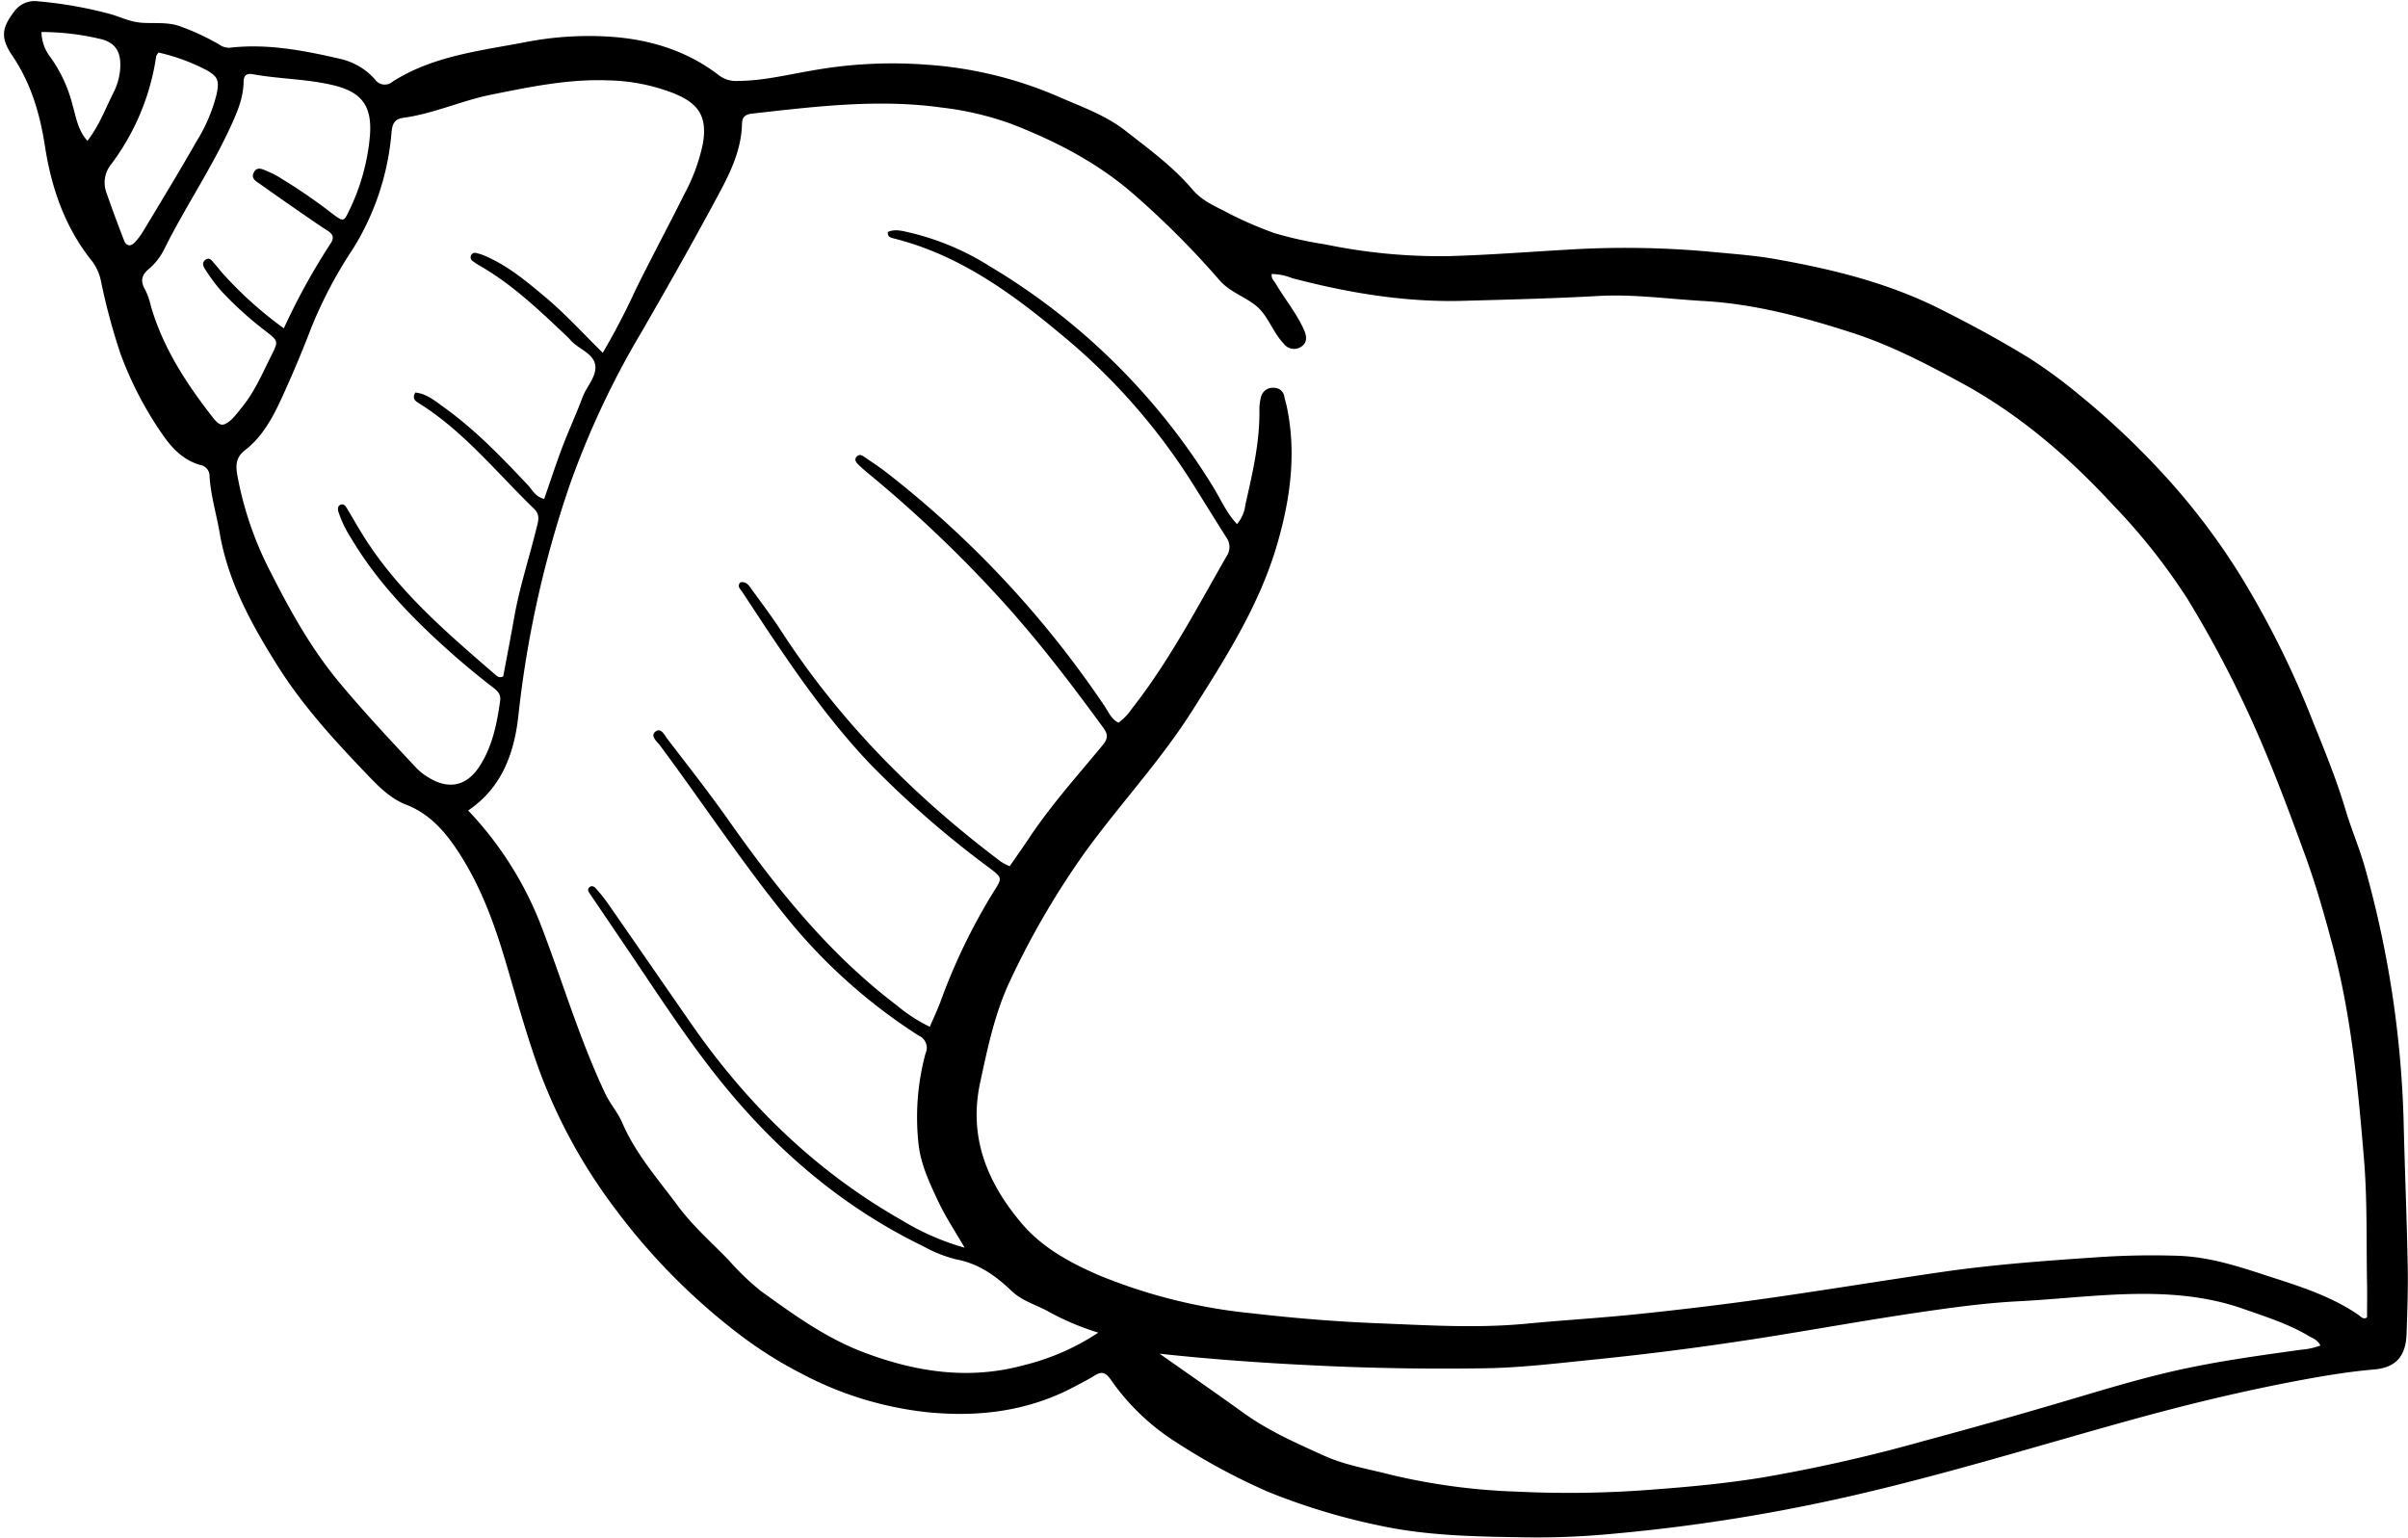 <?xml version="1.0" encoding="UTF-8"?><svg xmlns="http://www.w3.org/2000/svg" xmlns:xlink="http://www.w3.org/1999/xlink" height="269.9" preserveAspectRatio="xMidYMid meet" version="1.0" viewBox="-0.7 -0.2 422.5 269.9" width="422.5" zoomAndPan="magnify"><g data-name="Layer 2"><g data-name="Layer 1" id="change1_1"><path d="M64.069,136.084c1.869,1.949,3.908,3.92,6.45,4.905,4.227,1.637,6.921,4.792,9.268,8.4,3.839,5.9,6.237,12.437,8.216,19.125,1.91,6.455,3.673,12.956,5.982,19.281a94.688,94.688,0,0,0,12.89,23.641,111.4,111.4,0,0,0,22.358,22.693,72.452,72.452,0,0,0,10.7,6.716,60.845,60.845,0,0,0,22,6.767c9.1.919,17.807-.161,25.967-4.514,1.151-.615,2.323-1.2,3.425-1.891,1.252-.788,1.928-.642,2.867.694a39.907,39.907,0,0,0,11.419,10.952,111.344,111.344,0,0,0,16.263,8.768,113.208,113.208,0,0,0,19.276,5.847c8,1.752,16.176,1.961,24.337,2.082A139.109,139.109,0,0,0,281.748,269a312.814,312.814,0,0,0,39.965-6.15c17.227-3.8,34.075-9.04,51.061-13.754,9.969-2.767,20.011-5.206,30.187-7.1,4.289-.8,8.573-1.506,12.927-1.881,3.793-.327,5.527-2.338,5.66-6.214.138-4.024.284-8.056.2-12.08-.17-8.569-.525-17.134-.729-25.7a182.219,182.219,0,0,0-6.674-43.728c-.968-3.547-2.458-6.962-3.5-10.467-1.557-5.238-3.611-10.263-5.642-15.294a161.208,161.208,0,0,0-13-26.144,119.35,119.35,0,0,0-13.77-17.968,139.847,139.847,0,0,0-14.46-13.552,87.014,87.014,0,0,0-8.643-6.335C350.26,59.513,345.009,56.68,339.66,54c-9.183-4.61-18.924-6.974-28.884-8.739-3.736-.662-7.549-.912-11.333-1.28a163.637,163.637,0,0,0-25.378-.352c-6.937.4-13.872.935-20.816,1.122a99.379,99.379,0,0,1-21.4-2.06,68.012,68.012,0,0,1-8.922-1.974,67.161,67.161,0,0,1-8.941-3.951c-2-1.013-3.924-1.9-5.473-3.726-3.388-4-7.652-7.1-11.768-10.315-3.643-2.844-8.02-4.3-12.188-6.159a70,70,0,0,0-22.752-5.42,79.622,79.622,0,0,0-20.124,1.05c-4.277.72-8.514,1.79-12.9,1.807a4.944,4.944,0,0,1-3.321-.976c-5.7-4.39-12.28-6.365-19.376-6.805a58.075,58.075,0,0,0-14.621.98C83.476,8.731,75.3,9.6,68.2,14.116a2.088,2.088,0,0,1-3.114-.39,11.578,11.578,0,0,0-6.1-3.6C52.608,8.66,46.205,7.41,39.6,8.178a2.975,2.975,0,0,1-1.824-.557,41.381,41.381,0,0,0-7.091-3.279c-2.07-.678-4.21-.41-6.341-.537-2.066-.123-3.557-.884-5.468-1.474A72.268,72.268,0,0,0,6.022.037a4.386,4.386,0,0,0-4.1,1.621C-.43,4.685-.68,6.394,1.487,9.606,4.74,14.428,6.305,19.741,7.18,25.419,8.317,32.8,10.7,39.745,15.494,45.682a8.712,8.712,0,0,1,1.542,3.547A110.167,110.167,0,0,0,20.413,61.8a62.908,62.908,0,0,0,7.519,14.419c1.678,2.4,3.618,4.33,6.43,5.159a1.969,1.969,0,0,1,1.706,1.992c.2,3.382,1.207,6.625,1.773,9.936,1.487,8.7,5.657,16.172,10.235,23.447C52.556,123.868,58.269,130.034,64.069,136.084ZM403.034,236.655c-7.653,1.062-15.305,2.11-22.849,3.86-6.459,1.5-12.781,3.452-19.129,5.326q-12.183,3.594-24.448,6.891a277.038,277.038,0,0,1-28.3,6.38c-6.133.986-12.306,1.579-18.484,2.04a187.851,187.851,0,0,1-24.449.4,110.734,110.734,0,0,1-21.949-2.931c-3.972-1.037-8.044-1.667-11.836-3.384-4.845-2.194-9.7-4.327-14.054-7.46-4.892-3.522-9.848-6.954-14.777-10.425,9.888,1.075,19.613,1.727,29.383,2.161q13.873.618,27.736.394c6.292-.094,12.582-.868,18.856-1.5q16.392-1.657,32.66-4.309c8.688-1.411,17.357-2.958,26.068-4.211,5.275-.759,10.57-1.457,15.91-1.731,4.672-.24,9.332-.7,14-1.006,8.625-.558,17.241-.584,25.515,2.325,3.88,1.365,7.851,2.606,11.433,4.731.729.432,1.6.694,2.114,1.705A12.1,12.1,0,0,1,403.034,236.655ZM125.6,33.5c1.986-3.716,3.8-7.611,3.89-12,.024-1.193.6-1.633,1.8-1.768,11.045-1.238,22.1-2.608,33.208-1.062a54.269,54.269,0,0,1,12.348,2.909c7.754,3.025,15.066,6.8,21.371,12.306A152.473,152.473,0,0,1,212.737,48.36c.216.247.427.5.647.74,1.868,2.069,4.685,2.872,6.627,4.646,1.851,1.691,2.679,4.444,4.515,6.342a2.263,2.263,0,0,0,3.223.459c1-.776.8-1.868.3-2.96-1.311-2.9-3.354-5.337-4.94-8.061-.265-.456-.77-.784-.686-1.637a9.645,9.645,0,0,1,3.6.727c9.819,2.574,19.758,4.25,29.946,3.974,7.923-.214,15.851-.41,23.763-.852,6.21-.346,12.327.535,18.485.886,8.968.511,17.555,2.83,26.042,5.567,6.752,2.178,13.031,5.446,19.23,8.823,10.1,5.5,18.708,12.9,26.485,21.319a108.014,108.014,0,0,1,13.109,16.528A193.307,193.307,0,0,1,394.862,127.3c3.272,7.34,6.06,14.852,8.816,22.384,1.937,5.293,3.477,10.713,4.922,16.157,3.25,12.244,4.439,24.81,5.477,37.364.6,7.251.4,14.568.536,21.856.037,1.94,0,3.882,0,5.9-.643.51-1.134-.169-1.605-.488-4.291-2.911-9.15-4.61-14-6.172-5.676-1.828-11.332-3.9-17.421-4.127a139.568,139.568,0,0,0-14.669.277c-9.013.61-18.034,1.27-26.982,2.574-10.343,1.507-20.658,3.209-31.006,4.673-7.334,1.037-14.693,1.913-22.059,2.684-6.59.69-13.21,1.077-19.807,1.707-8.685.828-17.363.263-26.036-.079-7.381-.291-14.748-.9-22.088-1.752a94.694,94.694,0,0,1-26.781-6.656c-5.073-2.189-10.011-4.854-13.645-9.169-5.984-7.106-9.3-15.054-7.244-24.633,1.335-6.218,2.618-12.433,5.4-18.2a143.952,143.952,0,0,1,13.137-22.43c6.081-8.351,13.173-15.951,18.694-24.672,5.745-9.073,11.594-18.231,14.711-28.608,2.42-8.052,3.651-16.4,1.838-24.859-.114-.533-.3-1.052-.4-1.586a1.786,1.786,0,0,0-1.8-1.586,2.126,2.126,0,0,0-2.275,1.507,9.022,9.022,0,0,0-.3,2.584c.047,5.608-1.245,11.017-2.466,16.428a6.194,6.194,0,0,1-1.47,3.392c-1.822-1.928-2.853-4.346-4.192-6.537a115.072,115.072,0,0,0-39.174-38.7A46.145,46.145,0,0,0,158.87,40.6c-1.268-.275-2.523-.662-3.79-.095-.085.751.347.966.932,1.111,11.443,2.836,20.689,9.533,29.523,16.911a109.246,109.246,0,0,1,22.33,25.047c2.229,3.49,4.37,7.036,6.6,10.527a2.868,2.868,0,0,1,.044,3.317c-5.245,9.139-10.126,18.5-16.676,26.83a9.331,9.331,0,0,1-2.29,2.368c-1.257-.608-1.747-1.881-2.448-2.927a177.289,177.289,0,0,0-38.219-40.947c-1.285-1.009-2.67-1.89-4.012-2.826-.377-.263-.8-.412-1.182-.057-.546.506-.239,1.01.152,1.4.618.613,1.284,1.181,1.955,1.737a224.668,224.668,0,0,1,24.065,23.046c6.117,6.835,11.656,14.108,17.056,21.506.921,1.261.688,2.015-.182,3.068-4.42,5.351-9.068,10.522-12.919,16.324-1.074,1.619-2.2,3.2-3.352,4.873a10.845,10.845,0,0,1-1.511-.787c-15.114-11.362-28.27-24.586-38.593-40.519-1.6-2.465-3.372-4.816-5.1-7.191-.489-.672-.936-1.521-2.032-1.336-.679.711-.017,1.189.312,1.689,6.891,10.479,13.73,21.021,22.4,30.156a172.5,172.5,0,0,0,20.931,18.256c2.376,1.809,2.3,1.793.717,4.294a104.846,104.846,0,0,0-9.293,19.277c-.529,1.4-1.17,2.753-1.847,4.332a27.827,27.827,0,0,1-5.822-3.783c-11.793-8.935-20.91-20.287-29.357-32.276-3.449-4.9-7.15-9.616-10.8-14.369-.525-.684-1.155-2.153-2.152-1.379s.269,1.735.793,2.44c7.222,9.707,13.9,19.816,21.472,29.261a97.01,97.01,0,0,0,23.9,21.645,2.334,2.334,0,0,1,1.216,3.133,42.957,42.957,0,0,0-1.239,15.8c.37,3.621,1.938,6.916,3.46,10.154,1.267,2.7,2.941,5.2,4.64,8.144a44.334,44.334,0,0,1-11.022-4.822c-14.968-8.5-26.985-20.168-36.771-34.228-4.981-7.156-9.917-14.344-14.894-21.5a29.851,29.851,0,0,0-2.048-2.532c-.3-.339-.739-.539-1.132-.14s-.11.775.138,1.14q3.579,5.277,7.151,10.561c5.061,7.5,9.989,15.1,15.661,22.163,9.817,12.22,21.485,22.233,35.675,29.112a23.658,23.658,0,0,0,5.756,2.289c3.957.736,6.949,2.891,9.738,5.557,1.765,1.686,4.134,2.363,6.231,3.482a46.177,46.177,0,0,0,8.963,3.819,41.283,41.283,0,0,1-12.977,5.691c-9.628,2.647-18.919,1.263-28.14-2.218-6.718-2.535-12.394-6.671-18.1-10.788a45.381,45.381,0,0,1-5.641-5.426c-3.029-3.116-6.343-6.035-8.907-9.5-3.468-4.692-7.407-9.118-9.753-14.585-.772-1.8-2.1-3.264-2.953-5.059-4.48-9.438-7.429-19.45-11.148-29.171A61.385,61.385,0,0,0,81.44,142.027c5.926-4,8.11-10.077,8.824-16.742a186.324,186.324,0,0,1,8.908-40.109,150.288,150.288,0,0,1,12.557-26.887C116.469,50.093,121.135,41.849,125.6,33.5ZM14.647,24.516c-1.7-1.856-2-4.179-2.613-6.272A24.669,24.669,0,0,0,8.1,9.777,7.38,7.38,0,0,1,6.578,5.421,44.223,44.223,0,0,1,16.605,6.567c3.032.614,4.033,2.388,3.768,5.5a11.226,11.226,0,0,1-1.191,4.042C17.793,18.9,16.681,21.856,14.647,24.516Zm6.4,17.427c-1.06-2.731-2.082-5.478-3.041-8.246a5.1,5.1,0,0,1,.715-4.965A41.448,41.448,0,0,0,26.7,9.711c.032-.2.21-.367.406-.693a34.62,34.62,0,0,1,8.4,3.074c2.093,1.179,2.287,1.88,1.785,4.3a29.053,29.053,0,0,1-3.586,8.345c-3.005,5.284-6.18,10.47-9.306,15.684a12.366,12.366,0,0,1-1.369,1.823C22.252,43.121,21.477,43.053,21.047,41.943ZM36.606,73.011c-4.641-5.943-8.72-12.2-10.847-19.547a12.234,12.234,0,0,0-.962-2.772c-.926-1.593-.708-2.64.789-3.841A10.993,10.993,0,0,0,28.28,43.2c3.568-7.112,8.037-13.733,11.379-20.962,1.186-2.566,2.347-5.18,2.38-8.078.015-1.269.67-1.51,1.654-1.331,4.609.84,9.33.811,13.912,1.884C62.7,15.9,64.6,18.281,64.212,23.552A37.354,37.354,0,0,1,60.443,37c-.8,1.669-.957,1.687-2.633.448a95.405,95.405,0,0,0-9.143-6.311,14.458,14.458,0,0,0-2.3-1.223c-.841-.3-1.919-1.093-2.557.2-.518,1.053.486,1.538,1.176,2.027q3.462,2.458,6.958,4.869c1.613,1.117,3.221,2.243,4.87,3.3.914.587,1.138,1.225.533,2.154A115.384,115.384,0,0,0,49.1,57.415a68.09,68.09,0,0,1-10.874-9.8c-.422-.5-.816-1.025-1.261-1.5-.418-.449-.814-1.257-1.554-.765-.888.59-.337,1.39.075,2a31.106,31.106,0,0,0,2.532,3.4,62.322,62.322,0,0,0,7.992,7.233c2.1,1.651,2.144,1.72,1,4-1.66,3.3-3.083,6.746-5.524,9.6a18.087,18.087,0,0,1-1.463,1.738C38.474,74.716,37.909,74.681,36.606,73.011Zm4.319,10.1c-.279-1.658-.246-3.066,1.363-4.309,3.178-2.456,5.008-5.99,6.63-9.563,1.8-3.964,3.494-7.984,5.045-12.051A78.377,78.377,0,0,1,61.3,43.351a45.656,45.656,0,0,0,6.688-20.239c.147-1.445.386-2.41,2.11-2.644,5.293-.72,10.18-3.01,15.41-4.06,6.832-1.372,13.635-2.794,20.657-2.5A33.239,33.239,0,0,1,117.6,16.21c3.869,1.6,5.972,3.7,5,8.915a32.6,32.6,0,0,1-3.129,8.553c-2.817,5.647-5.807,11.208-8.6,16.865a124.49,124.49,0,0,1-5.81,11.166c-3.428-3.359-6.57-6.835-10.162-9.84-3.181-2.661-6.351-5.319-10.182-7.027a8.941,8.941,0,0,0-1.831-.633.767.767,0,0,0-1,.57.8.8,0,0,0,.358.835,9.26,9.26,0,0,0,1.082.728c5.837,3.32,10.625,7.938,15.459,12.5.237.224.457.467.677.71,1.379,1.52,3.945,2.26,4.273,4.293.317,1.968-1.507,3.741-2.229,5.673-1.1,2.956-2.436,5.827-3.554,8.778s-2.088,5.948-3.166,9.049c-1.482-.3-2.06-1.563-2.9-2.453C87.254,79.96,82.558,75.1,77.025,71.149c-1.478-1.055-2.91-2.274-4.86-2.467-.7,1.225.236,1.622.935,2.067,7.736,4.924,13.421,12.07,19.915,18.34,1.1,1.064.724,2.155.439,3.316-1.3,5.286-3.007,10.469-3.953,15.844-.6,3.427-1.272,6.843-1.9,10.219-.656.4-1.072.007-1.469-.337-8.075-6.994-16.219-13.928-22.2-22.938C62.6,93.2,61.43,91.1,60.2,89.044c-.3-.5-.649-.961-1.263-.611-.4.228-.4.725-.264,1.175A20.849,20.849,0,0,0,60.939,94.3c4.573,7.678,10.71,14,17.321,19.889q3.658,3.261,7.55,6.252c.872.67,1.4,1.232,1.242,2.369-.57,4.013-1.358,7.962-3.593,11.434-2.258,3.506-5.422,4.187-8.971,1.991a9.966,9.966,0,0,1-2.061-1.592c-4.607-4.919-9.209-9.829-13.536-15.016-4.927-5.9-8.617-12.531-12.041-19.291A60.48,60.48,0,0,1,40.925,83.11Z"/></g></g></svg>
